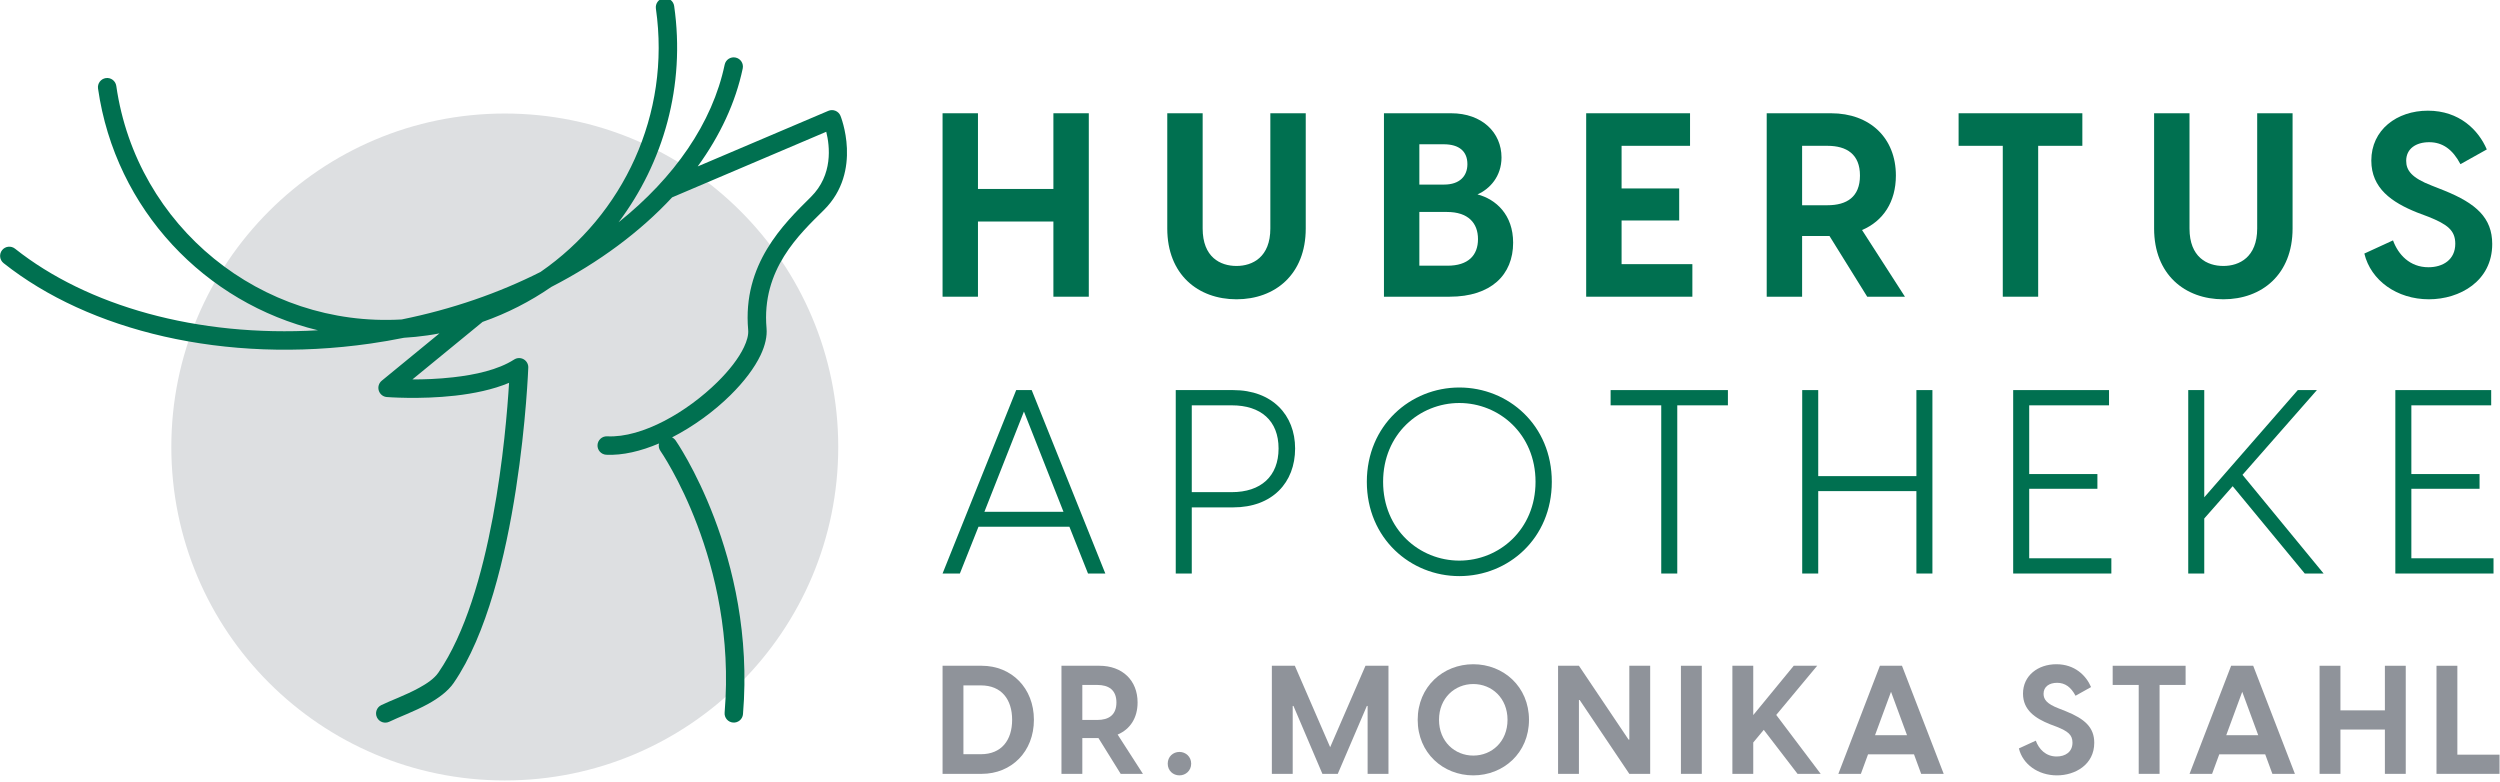 <?xml version="1.0" encoding="UTF-8" standalone="no"?>
<!DOCTYPE svg PUBLIC "-//W3C//DTD SVG 1.1//EN" "http://www.w3.org/Graphics/SVG/1.1/DTD/svg11.dtd">
<svg width="100%" height="100%" viewBox="0 0 1129 353" version="1.1" xmlns="http://www.w3.org/2000/svg" xmlns:xlink="http://www.w3.org/1999/xlink" xml:space="preserve" xmlns:serif="http://www.serif.com/" style="fill-rule:evenodd;clip-rule:evenodd;stroke-linejoin:round;stroke-miterlimit:2;">
    <g transform="matrix(1,0,0,1,-675.799,-1577.71)">
        <g transform="matrix(1,0,0,1,268.701,-1247.6)">
            <g id="LOGO_linksbündig_ZW_4c">
                <g>
                    <g>
                        <g transform="matrix(-1.047,0,0,1.047,1115.22,15.588)">
                            <circle cx="458.607" cy="2876.39" r="143.83" style="fill:rgb(221,223,225);"/>
                        </g>
                        <g transform="matrix(1.361,-0.195,0.273,1.906,-1882.67,-1772.68)">
                            <path d="M1290.03,2624.39C1286.35,2624.54 1282.63,2624.62 1278.88,2624.62C1230.46,2624.62 1187.88,2612.27 1163.33,2593.74C1162.18,2592.87 1162.24,2591.5 1163.45,2590.68C1164.66,2589.86 1166.58,2589.9 1167.73,2590.77C1188.5,2606.44 1222.77,2617.4 1262.43,2619.79C1227.14,2609.75 1202.17,2585.12 1202.17,2556.35C1202.17,2555.15 1203.53,2554.18 1205.2,2554.18C1206.87,2554.18 1208.23,2555.15 1208.23,2556.35C1208.23,2589.8 1244.28,2617.29 1290.13,2620.06C1307.01,2619.37 1323,2617.14 1337.5,2613.65C1366.99,2603.18 1387.28,2581.45 1387.28,2556.35C1387.28,2555.15 1388.63,2554.18 1390.31,2554.18C1391.98,2554.18 1393.34,2555.15 1393.34,2556.35C1393.34,2575.24 1382.57,2592.35 1365.18,2604.72C1385.45,2596.21 1400.35,2584.75 1407.03,2571.65C1407.6,2570.53 1409.34,2569.95 1410.91,2570.36C1412.49,2570.77 1413.3,2572.01 1412.72,2573.14C1408.81,2580.8 1402.24,2587.97 1393.52,2594.38L1438.59,2585.82C1439.37,2585.67 1440.2,2585.75 1440.89,2586.04C1441.59,2586.33 1442.1,2586.81 1442.3,2587.37C1442.3,2587.37 1447.11,2600.97 1432.52,2608.7C1423.45,2613.5 1409.42,2620.41 1408.37,2634.24C1408.23,2636.11 1407.14,2638.17 1405.2,2640.26C1402.63,2643.03 1398.53,2645.93 1393.52,2648.57C1387.44,2651.78 1380.05,2654.59 1372.58,2656.43C1372.98,2656.63 1373.32,2656.9 1373.56,2657.23C1373.56,2657.23 1394.42,2686.7 1382.74,2723.05C1382.37,2724.21 1380.74,2724.94 1379.11,2724.67C1377.48,2724.41 1376.46,2723.24 1376.84,2722.08C1388,2687.35 1368.15,2659.18 1368.15,2659.18C1367.74,2658.61 1367.73,2657.97 1368.03,2657.41C1361.78,2658.6 1355.65,2659 1350.37,2658.28C1348.73,2658.05 1347.65,2656.91 1347.97,2655.74C1348.29,2654.57 1349.88,2653.8 1351.52,2654.03C1362.98,2655.61 1378.85,2650.93 1389.91,2645.09C1394.29,2642.78 1397.91,2640.29 1400.15,2637.88C1401.41,2636.52 1402.23,2635.22 1402.32,2634.01C1403.49,2618.53 1418.77,2610.6 1428.91,2605.23C1437.17,2600.85 1437.43,2594.06 1436.93,2590.61L1383.77,2600.71C1371.77,2607.63 1357,2613.37 1340.3,2617.49C1332.82,2620.15 1324.78,2622.13 1316.34,2623.32C1309.55,2626.26 1290.84,2634.34 1290.84,2634.34C1294.55,2634.73 1299.25,2635.1 1304.19,2635.2C1311.38,2635.36 1319.1,2634.98 1324.83,2633.11C1325.86,2632.77 1327.06,2632.87 1327.95,2633.36C1328.84,2633.86 1329.27,2634.66 1329.07,2635.45C1329.07,2635.45 1316.26,2686 1290.09,2706.21C1287.88,2707.91 1284.5,2709.22 1280.82,2710.21C1275.96,2711.52 1270.58,2712.3 1267.41,2713.04C1265.82,2713.41 1264.11,2712.79 1263.59,2711.66C1263.06,2710.52 1263.93,2709.3 1265.52,2708.93C1268.62,2708.2 1273.92,2707.45 1278.69,2706.16C1281.42,2705.43 1284,2704.54 1285.64,2703.27C1306.79,2686.93 1318.74,2650.07 1322.11,2638.35C1316.54,2639.39 1310.11,2639.66 1304.01,2639.53C1292.22,2639.28 1281.71,2637.58 1281.71,2637.58C1280.5,2637.39 1279.59,2636.69 1279.39,2635.82C1279.19,2634.95 1279.75,2634.08 1280.81,2633.62L1301.78,2624.55C1300.45,2624.6 1299.1,2624.62 1297.75,2624.62C1295.15,2624.62 1292.58,2624.54 1290.03,2624.39Z" style="fill:rgb(0,112,80);"/>
                        </g>
                    </g>
                    <g transform="matrix(1,0,0,1,-59.055,825.741)">
                        <g transform="matrix(3.915,0,0,3.623,51.045,1343.03)">
                            <path d="M227.541,218.198L231.624,218.198L231.624,195.332L227.541,195.332L227.541,204.768L218.839,204.768L218.839,195.332L214.756,195.332L214.756,218.198L218.839,218.198L218.839,208.826L227.541,208.826L227.541,218.198Z" style="fill:rgb(0,112,80);fill-rule:nonzero;"/>
                            <path d="M248.662,218.52C253.103,218.52 256.649,215.428 256.649,209.696L256.649,195.332L252.566,195.332L252.566,209.696C252.566,213.27 250.51,214.365 248.662,214.365C246.785,214.365 244.758,213.27 244.758,209.696L244.758,195.332L240.676,195.332L240.676,209.696C240.676,215.428 244.222,218.52 248.662,218.52Z" style="fill:rgb(0,112,80);fill-rule:nonzero;"/>
                            <path d="M265.671,218.198L273.241,218.198C278.039,218.198 280.572,215.46 280.572,211.467C280.572,207.989 278.605,206.057 276.459,205.445C277.89,204.768 279.231,203.19 279.231,200.839C279.231,197.748 276.996,195.332 273.42,195.332L265.671,195.332L265.671,218.198ZM269.754,214.333L269.754,207.635L272.943,207.635C275.387,207.635 276.519,209.019 276.519,211.016C276.519,213.045 275.387,214.333 273.003,214.333L269.754,214.333ZM269.754,204.221L269.754,199.197L272.556,199.197C274.373,199.197 275.297,200.099 275.297,201.677C275.297,203.158 274.403,204.221 272.615,204.221L269.754,204.221Z" style="fill:rgb(0,112,80);fill-rule:nonzero;"/>
                            <path d="M288.998,218.198L301.247,218.198L301.247,214.14L293.081,214.14L293.081,208.697L299.727,208.697L299.727,204.704L293.081,204.704L293.081,199.39L300.978,199.39L300.978,195.332L288.998,195.332L288.998,218.198Z" style="fill:rgb(0,112,80);fill-rule:nonzero;"/>
                            <path d="M321.415,218.198L325.766,218.198L320.819,209.889C323.262,208.762 324.723,206.379 324.723,203.094C324.723,198.424 321.742,195.332 317.242,195.332L309.822,195.332L309.822,218.198L313.905,218.198L313.905,210.63L317.064,210.63L321.415,218.198ZM313.905,206.797L313.905,199.39L316.825,199.39C319.06,199.39 320.58,200.453 320.58,203.094C320.58,205.767 319.06,206.797 316.825,206.797L313.905,206.797Z" style="fill:rgb(0,112,80);fill-rule:nonzero;"/>
                            <path d="M337.053,218.198L341.136,218.198L341.136,199.39L346.232,199.39L346.232,195.332L331.957,195.332L331.957,199.39L337.053,199.39L337.053,218.198Z" style="fill:rgb(0,112,80);fill-rule:nonzero;"/>
                            <path d="M362.496,218.52C366.936,218.52 370.482,215.428 370.482,209.696L370.482,195.332L366.4,195.332L366.4,209.696C366.4,213.27 364.343,214.365 362.496,214.365C360.618,214.365 358.592,213.27 358.592,209.696L358.592,195.332L354.509,195.332L354.509,209.696C354.509,215.428 358.055,218.52 362.496,218.52Z" style="fill:rgb(0,112,80);fill-rule:nonzero;"/>
                            <path d="M386.21,218.52C389.756,218.52 393.511,216.266 393.511,211.628C393.511,208.375 391.663,206.572 387.968,204.962L386.538,204.35C384.213,203.384 383.587,202.45 383.587,201.258C383.587,199.744 384.72,198.939 386.24,198.939C387.789,198.939 388.952,199.841 389.846,201.677L392.885,199.841C391.932,197.426 389.726,195.01 386.091,195.01C382.515,195.01 379.564,197.393 379.564,201.226C379.564,204.704 381.948,206.443 384.839,207.699L386.18,208.246C388.326,209.18 389.25,209.921 389.25,211.596C389.25,213.592 387.819,214.526 386.15,214.526C384.005,214.526 382.664,212.948 382.067,211.177L378.76,212.82C379.505,216.169 382.515,218.52 386.21,218.52Z" style="fill:rgb(0,112,80);fill-rule:nonzero;"/>
                            <g transform="matrix(1,0,0,1,0.834,0)">
                                <path d="M222.415,229.838L213.922,252.703L215.918,252.703L218.064,246.874L228.554,246.874L230.7,252.703L232.696,252.703L224.203,229.838L222.415,229.838ZM218.749,245.006L223.309,232.511L227.869,245.006L218.749,245.006Z" style="fill:rgb(0,112,80);fill-rule:nonzero;"/>
                            </g>
                            <g transform="matrix(1,0,0,1,0.834,0)">
                                <path d="M240.82,252.703L242.668,252.703L242.668,244.459L247.436,244.459C251.966,244.459 254.589,241.367 254.589,237.116C254.589,232.961 251.966,229.838 247.436,229.838L240.82,229.838L240.82,252.703ZM242.668,242.559L242.668,231.738L247.287,231.738C250.625,231.738 252.681,233.638 252.681,237.116C252.681,240.594 250.625,242.559 247.287,242.559L242.668,242.559Z" style="fill:rgb(0,112,80);fill-rule:nonzero;"/>
                            </g>
                            <g transform="matrix(1,0,0,1,0.834,0)">
                                <path d="M273.53,253.025C279.193,253.025 284.199,248.323 284.199,241.27C284.199,234.217 279.193,229.516 273.53,229.516C267.898,229.516 262.862,234.217 262.862,241.27C262.862,248.323 267.898,253.025 273.53,253.025ZM264.739,241.27C264.739,235.312 268.941,231.448 273.53,231.448C278.12,231.448 282.322,235.312 282.322,241.27C282.322,247.228 278.12,251.093 273.53,251.093C268.941,251.093 264.739,247.228 264.739,241.27Z" style="fill:rgb(0,112,80);fill-rule:nonzero;"/>
                            </g>
                            <g transform="matrix(1,0,0,1,0.834,0)">
                                <path d="M296.823,252.703L298.671,252.703L298.671,231.738L304.512,231.738L304.512,229.838L290.982,229.838L290.982,231.738L296.823,231.738L296.823,252.703Z" style="fill:rgb(0,112,80);fill-rule:nonzero;"/>
                            </g>
                            <g transform="matrix(1,0,0,1,0.834,0)">
                                <path d="M326.255,252.703L328.103,252.703L328.103,229.838L326.255,229.838L326.255,240.562L314.931,240.562L314.931,229.838L313.083,229.838L313.083,252.703L314.931,252.703L314.931,242.43L326.255,242.43L326.255,252.703Z" style="fill:rgb(0,112,80);fill-rule:nonzero;"/>
                            </g>
                            <g transform="matrix(1,0,0,1,0.834,0)">
                                <path d="M337.419,252.703L348.743,252.703L348.743,250.803L339.267,250.803L339.267,242.14L347.134,242.14L347.134,240.304L339.267,240.304L339.267,231.738L348.475,231.738L348.475,229.838L337.419,229.838L337.419,252.703Z" style="fill:rgb(0,112,80);fill-rule:nonzero;"/>
                            </g>
                            <g transform="matrix(1,0,0,1,0.834,0)">
                                <path d="M357.612,252.703L359.46,252.703L359.46,245.843L362.738,241.818L371.053,252.703L373.228,252.703L363.871,240.401L372.453,229.838L370.248,229.838L359.46,243.203L359.46,229.838L357.612,229.838L357.612,252.703Z" style="fill:rgb(0,112,80);fill-rule:nonzero;"/>
                            </g>
                            <g transform="matrix(1,0,0,1,0.834,0)">
                                <path d="M381.501,252.703L392.826,252.703L392.826,250.803L383.349,250.803L383.349,242.14L391.216,242.14L391.216,240.304L383.349,240.304L383.349,231.738L392.558,231.738L392.558,229.838L381.501,229.838L381.501,252.703Z" style="fill:rgb(0,112,80);fill-rule:nonzero;"/>
                            </g>
                        </g>
                        <g transform="matrix(3.915,0,0,0.903,51.045,2123.84)">
                            <g transform="matrix(1,0,0,1,0.624,0)">
                                <path d="M214.132,249.391L218.645,249.391C222.087,249.391 224.669,238.275 224.669,222.362C224.669,206.449 222.087,195.332 218.645,195.332L214.132,195.332L214.132,249.391ZM216.538,239.569L216.538,205.154L218.557,205.154C220.928,205.154 222.157,212.159 222.157,222.362C222.157,232.564 220.928,239.569 218.557,239.569L216.538,239.569Z" style="fill:rgb(143,147,154);fill-rule:nonzero;"/>
                            </g>
                            <g transform="matrix(1,0,0,1,0.624,0)">
                                <path d="M234.679,249.391L237.243,249.391L234.328,229.747C235.768,227.082 236.628,221.448 236.628,213.682C236.628,202.642 234.872,195.332 232.22,195.332L227.847,195.332L227.847,249.391L230.253,249.391L230.253,231.498L232.115,231.498L234.679,249.391ZM230.253,222.438L230.253,204.926L231.974,204.926C233.291,204.926 234.187,207.438 234.187,213.682C234.187,220.001 233.291,222.438 231.974,222.438L230.253,222.438Z" style="fill:rgb(143,147,154);fill-rule:nonzero;"/>
                            </g>
                            <g transform="matrix(1,0,0,1,0.624,0)">
                                <path d="M241.457,250.152C242.177,250.152 242.81,247.792 242.81,244.29C242.81,240.787 242.177,238.427 241.457,238.427C240.72,238.427 240.105,240.787 240.105,244.29C240.105,247.792 240.72,250.152 241.457,250.152Z" style="fill:rgb(143,147,154);fill-rule:nonzero;"/>
                            </g>
                            <g transform="matrix(1,0,0,1,0.624,0)">
                                <path d="M252.116,249.391L254.521,249.391L254.521,215.433L254.609,215.433L257.946,249.391L259.72,249.391L263.074,215.433L263.162,215.433L263.162,249.391L265.568,249.391L265.568,195.332L262.916,195.332L258.842,236.067L254.767,195.332L252.116,195.332L252.116,249.391Z" style="fill:rgb(143,147,154);fill-rule:nonzero;"/>
                            </g>
                            <g transform="matrix(1,0,0,1,0.624,0)">
                                <path d="M275.349,250.152C278.826,250.152 281.777,238.96 281.777,222.362C281.777,205.763 278.826,194.571 275.349,194.571C271.872,194.571 268.939,205.763 268.939,222.362C268.939,238.96 271.872,250.152 275.349,250.152ZM271.398,222.362C271.398,211.474 273.224,204.469 275.349,204.469C277.492,204.469 279.301,211.474 279.301,222.362C279.301,233.249 277.492,240.254 275.349,240.254C273.224,240.254 271.398,233.249 271.398,222.362Z" style="fill:rgb(143,147,154);fill-rule:nonzero;"/>
                            </g>
                            <g transform="matrix(1,0,0,1,0.624,0)">
                                <path d="M285.131,249.391L287.537,249.391L287.537,212.464L287.625,212.464L293.35,249.391L295.756,249.391L295.756,195.332L293.35,195.332L293.35,232.26L293.262,232.26L287.537,195.332L285.131,195.332L285.131,249.391Z" style="fill:rgb(143,147,154);fill-rule:nonzero;"/>
                            </g>
                            <g transform="matrix(1,0,0,1,0.624,0)">
                                <rect x="299.303" y="195.332" width="2.406" height="54.059" style="fill:rgb(143,147,154);fill-rule:nonzero;"/>
                            </g>
                            <g transform="matrix(1,0,0,1,0.624,0)">
                                <path d="M305.239,249.391L307.645,249.391L307.645,233.706L308.857,227.387L312.755,249.391L315.425,249.391L310.297,219.925L315.021,195.332L312.316,195.332L307.645,220.001L307.645,195.332L305.239,195.332L305.239,249.391Z" style="fill:rgb(143,147,154);fill-rule:nonzero;"/>
                            </g>
                            <g transform="matrix(1,0,0,1,0.624,0)">
                                <path d="M322.256,195.332L317.462,249.391L320.061,249.391L320.886,239.645L326.19,239.645L327.015,249.391L329.614,249.391L324.802,195.332L322.256,195.332ZM321.694,230.052L323.538,208.352L325.382,230.052L321.694,230.052Z" style="fill:rgb(143,147,154);fill-rule:nonzero;"/>
                            </g>
                            <g transform="matrix(1,0,0,1,0.624,0)">
                                <path d="M342.678,250.152C344.768,250.152 346.981,244.822 346.981,233.859C346.981,226.168 345.892,221.905 343.714,218.098L342.871,216.651C341.502,214.367 341.133,212.159 341.133,209.342C341.133,205.763 341.8,203.86 342.696,203.86C343.609,203.86 344.294,205.992 344.821,210.332L346.612,205.992C346.05,200.281 344.75,194.571 342.608,194.571C340.501,194.571 338.762,200.205 338.762,209.266C338.762,217.489 340.167,221.6 341.87,224.57L342.661,225.864C343.925,228.072 344.469,229.823 344.469,233.782C344.469,238.503 343.627,240.711 342.643,240.711C341.379,240.711 340.588,236.98 340.237,232.793L338.288,236.676C338.727,244.594 340.501,250.152 342.678,250.152Z" style="fill:rgb(143,147,154);fill-rule:nonzero;"/>
                            </g>
                            <g transform="matrix(1,0,0,1,0.624,0)">
                                <path d="M352.109,249.391L354.515,249.391L354.515,204.926L357.518,204.926L357.518,195.332L349.106,195.332L349.106,204.926L352.109,204.926L352.109,249.391Z" style="fill:rgb(143,147,154);fill-rule:nonzero;"/>
                            </g>
                            <g transform="matrix(1,0,0,1,0.624,0)">
                                <path d="M362.769,195.332L357.974,249.391L360.573,249.391L361.399,239.645L366.702,239.645L367.528,249.391L370.127,249.391L365.315,195.332L362.769,195.332ZM362.207,230.052L364.05,208.352L365.894,230.052L362.207,230.052Z" style="fill:rgb(143,147,154);fill-rule:nonzero;"/>
                            </g>
                            <g transform="matrix(1,0,0,1,0.624,0)">
                                <path d="M380.506,249.391L382.912,249.391L382.912,195.332L380.506,195.332L380.506,217.641L375.378,217.641L375.378,195.332L372.972,195.332L372.972,249.391L375.378,249.391L375.378,227.234L380.506,227.234L380.506,249.391Z" style="fill:rgb(143,147,154);fill-rule:nonzero;"/>
                            </g>
                            <g transform="matrix(1,0,0,1,0.624,0)">
                                <path d="M386.459,249.391L393.729,249.391L393.729,239.797L388.865,239.797L388.865,195.332L386.459,195.332L386.459,249.391Z" style="fill:rgb(143,147,154);fill-rule:nonzero;"/>
                            </g>
                        </g>
                    </g>
                </g>
            </g>
        </g>
    </g>
</svg>
